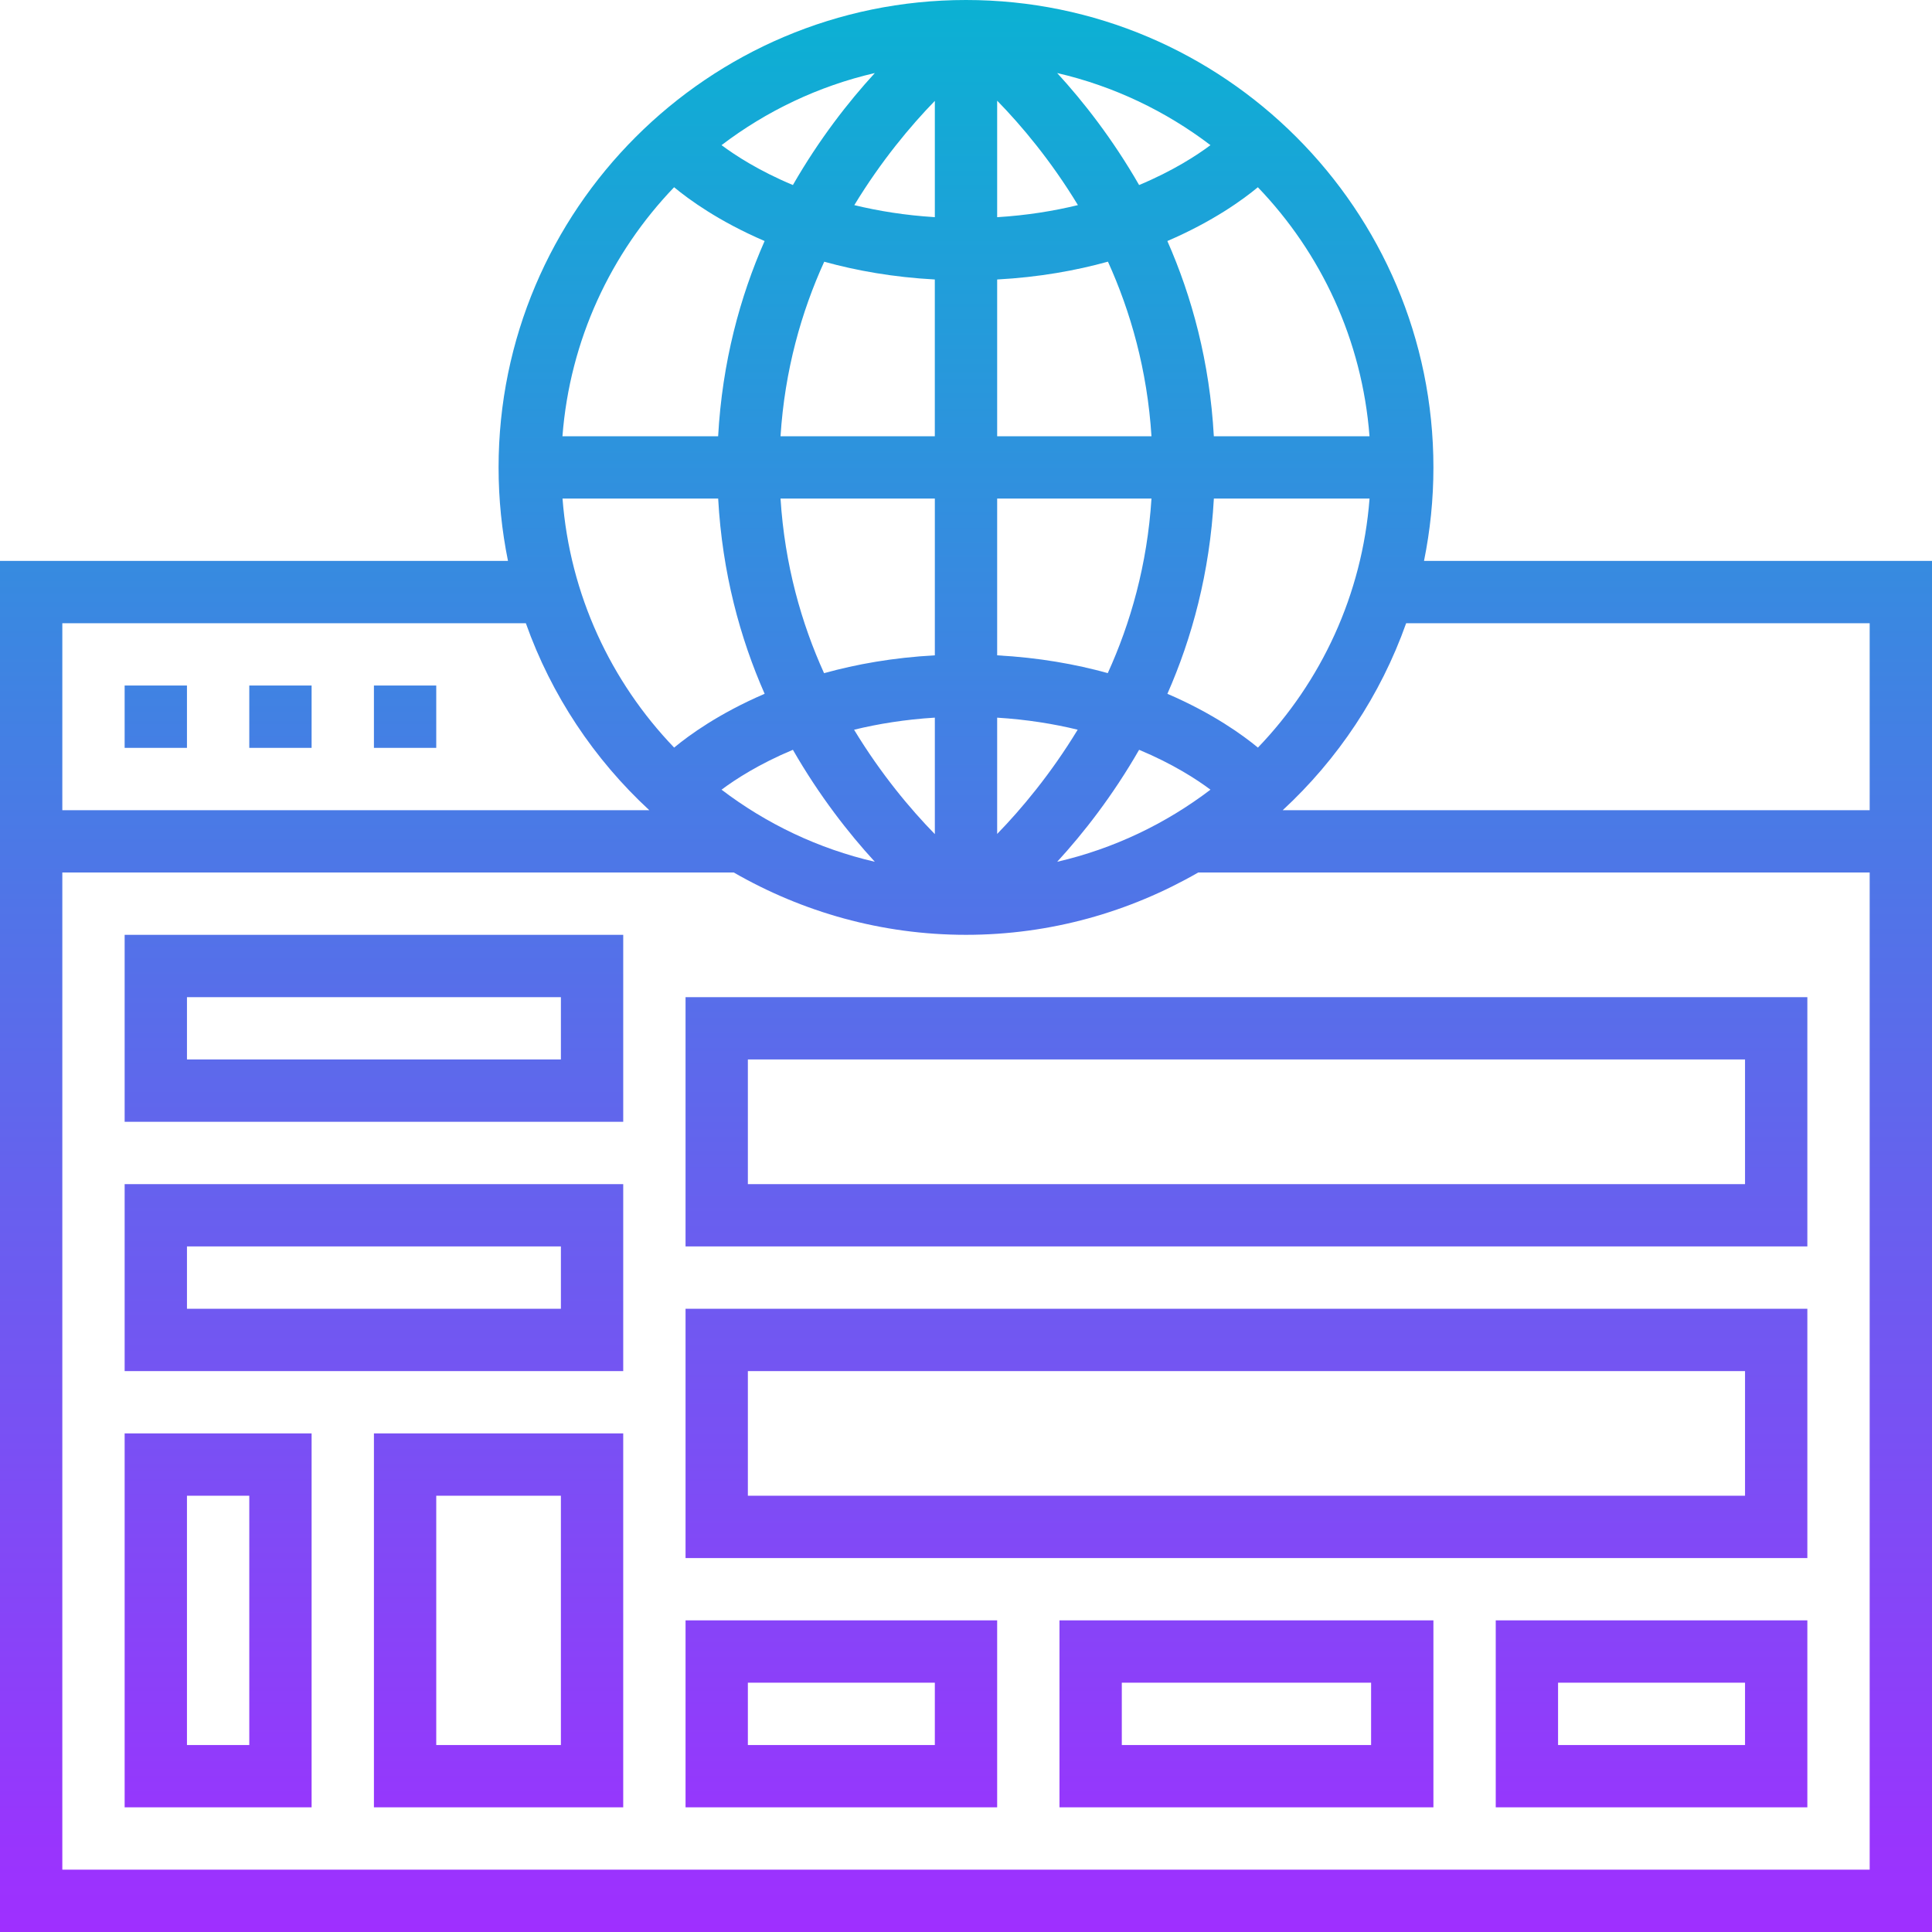 <svg height="496pt" viewBox="0 0 496 496" width="496pt" xmlns="http://www.w3.org/2000/svg" xmlns:xlink="http://www.w3.org/1999/xlink"><linearGradient id="a" gradientTransform="matrix(8 0 0 -8 -8 504)" gradientUnits="userSpaceOnUse" x1="32" x2="32" y1="1" y2="63"><stop offset="0" stop-color="#9f2fff"/><stop offset="1" stop-color="#0bb1d3"/></linearGradient><path d="m368 120c0-66.168-53.832-120-120-120s-120 53.832-120 120c0 8.215.84 16.238 2.414 24h-130.414v352h496v-352h-130.414c1.574-7.762 2.414-15.785 2.414-24zm-16.406-8h-39.969c-1.051-19.062-5.625-35.824-11.93-50.121 11.738-5.039 19.457-10.672 23.234-13.809 16.223 16.891 26.766 39.195 28.664 63.93zm-51.891 66.121c6.305-14.297 10.871-31.059 11.93-50.121h39.969c-1.898 24.734-12.441 47.039-28.656 63.93-3.793-3.137-11.504-8.762-23.242-13.809zm11.059 24.613c-11.496 8.746-24.832 15.152-39.355 18.512 6.723-7.324 14.25-16.941 21.035-28.75 8.703 3.633 14.797 7.602 18.32 10.238zm0-165.469c-3.523 2.629-9.617 6.598-18.32 10.238-6.785-11.809-14.312-21.426-21.035-28.75 14.523 3.359 27.859 9.766 39.355 18.512zm-54.762-11.418c6.215 6.359 13.816 15.398 20.734 26.809-6.168 1.504-13.078 2.633-20.734 3.105zm0 45.906c10.734-.586 20.191-2.289 28.441-4.578 5.805 12.793 10.094 27.809 11.176 44.824h-39.617zm0 56.246h39.617c-1.082 16.992-5.387 32.008-11.219 44.809-8.238-2.281-17.68-3.984-28.398-4.562zm0 56.246c7.633.473 14.52 1.594 20.672 3.09-6.902 11.359-14.473 20.391-20.672 26.762zm-36.734 3.098c6.168-1.504 13.078-2.633 20.734-3.105v29.906c-6.215-6.352-13.816-15.391-20.734-26.801zm5.328 33.902c-14.523-3.359-27.859-9.766-39.355-18.512 3.523-2.629 9.617-6.598 18.32-10.238 6.785 11.809 14.312 21.426 21.035 28.75zm-13.035-48.422c-5.805-12.793-10.094-27.801-11.176-44.824h39.617v40.246c-10.734.578-20.191 2.289-28.441 4.578zm-11.176-60.824c1.082-16.992 5.387-32.008 11.219-44.809 8.238 2.281 17.68 3.984 28.391 4.562v40.246zm18.945-59.336c6.902-11.359 14.473-20.391 20.672-26.762v29.852c-7.633-.473-14.52-1.594-20.672-3.09zm5.266-33.91c-6.723 7.324-14.25 16.941-21.035 28.75-8.695-3.633-14.789-7.609-18.32-10.238 11.496-8.746 24.832-15.152 39.355-18.512zm-51.531 29.316c3.777 3.137 11.496 8.77 23.234 13.809-6.305 14.297-10.871 31.059-11.93 50.121h-39.969c1.906-24.734 12.449-47.039 28.664-63.93zm11.312 79.93c1.051 19.062 5.625 35.824 11.93 50.121-11.738 5.039-19.457 10.672-23.234 13.809-16.215-16.891-26.758-39.203-28.656-63.93zm-168.375 32h119c6.574 18.52 17.543 34.922 31.688 48h-150.688zm464 320h-464v-256h172.383c17.586 10.121 37.906 16 59.617 16s42.023-5.879 59.617-16h172.383zm0-320v48h-150.688c14.152-13.078 25.113-29.48 31.688-48zm-448 128h128v-48h-128zm16-32h96v16h-96zm-16 96h128v-48h-128zm16-32h96v16h-96zm128 144h80v-48h-80zm16-32h48v16h-48zm80 32h96v-48h-96zm16-32h64v16h-64zm96 32h80v-48h-80zm16-32h48v16h-48zm-224-112h288v-64h-288zm16-48h256v32h-256zm-16 128h288v-64h-288zm16-48h256v32h-256zm-160 112h48v-96h-48zm16-80h16v64h-16zm48 80h64v-96h-64zm16-80h32v64h-32zm-80-208h16v16h-16zm32 0h16v16h-16zm32 0h16v16h-16zm0 0" fill="url(#a)"/></svg>
